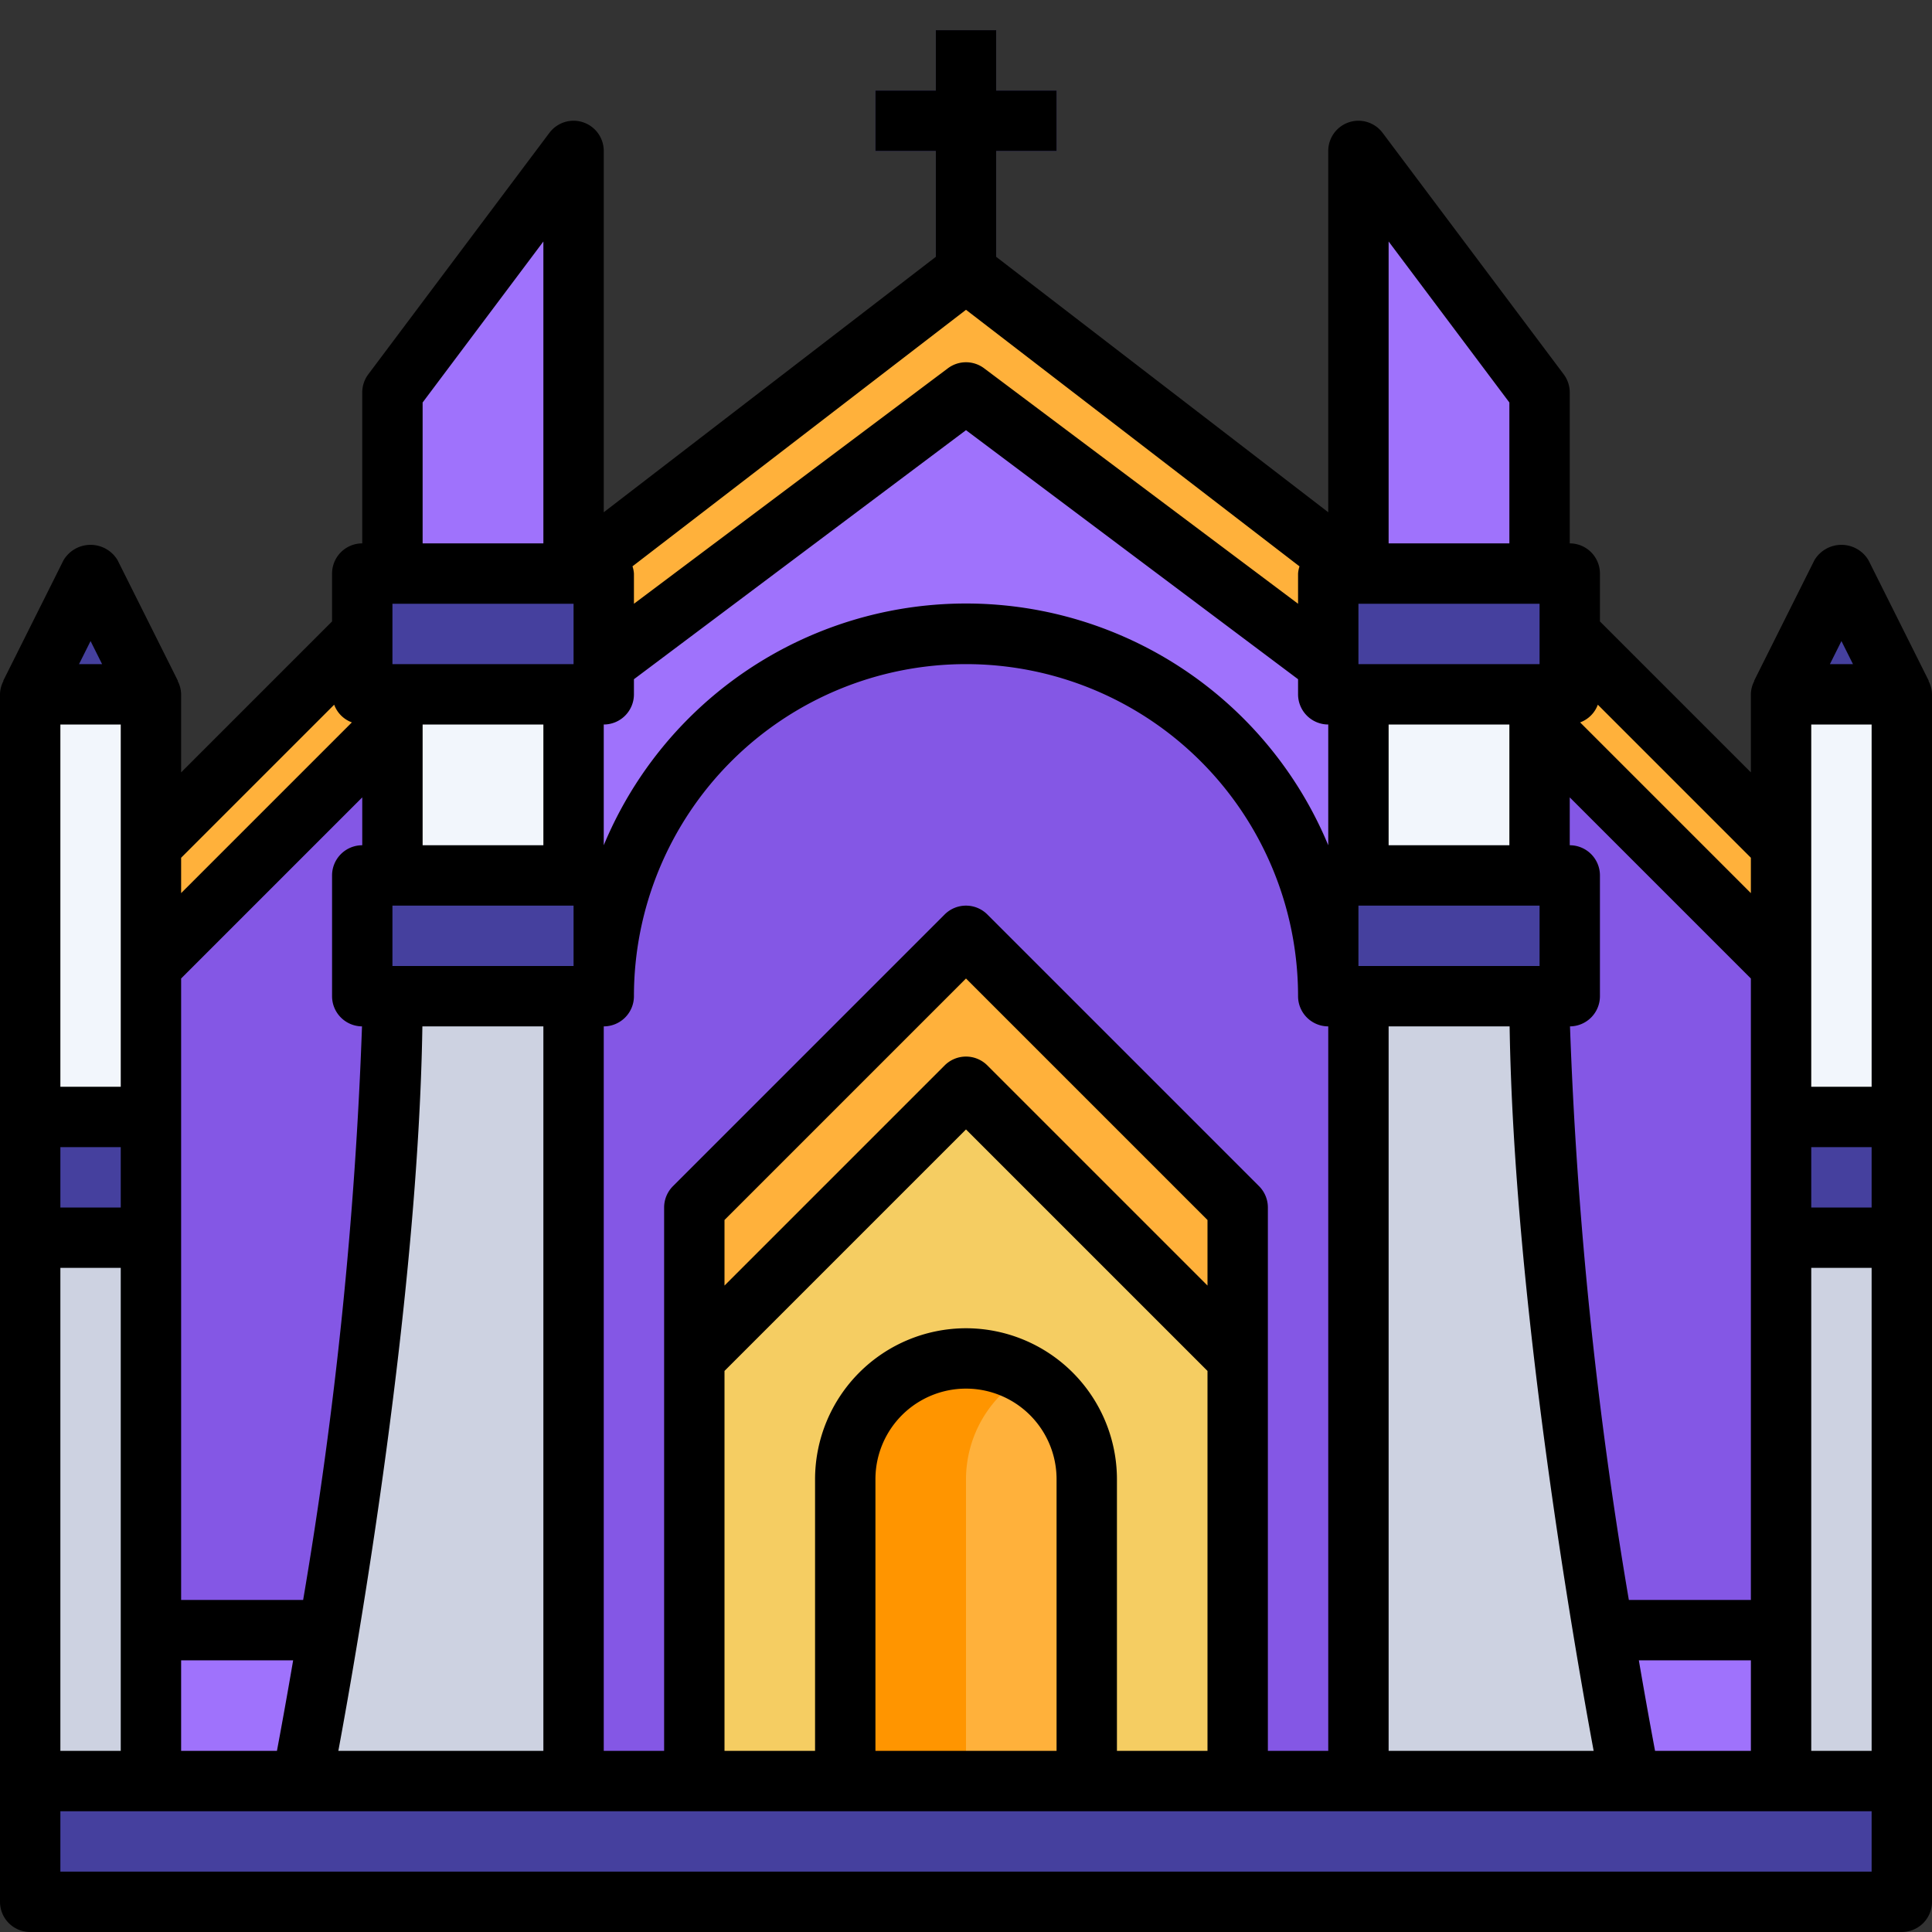 <?xml version="1.0" encoding="UTF-8"?>
<svg xmlns="http://www.w3.org/2000/svg" viewBox="0 0 64 64">
  <rect x="0" y="0" width="64" height="64" fill="#333333" stroke="none"/>
  <g id="_02-Church" data-name="02-Church">
    <polygon points="35 3 33 3 33 1 31 1 31 3 29 3 29 5 31 5 31 11 33 11 33 5 35 5 35 3" style="fill:#45409e"></polygon>
    <path d="M41,45V59H36V49a4,4,0,0,0-8,0V59H23V45l9-9Z" style="fill:#f5cd62"></path>
    <path d="M36,49V59H28V49a4,4,0,1,1,8,0Z" style="fill:#ffb13b"></path>
    <path d="M34,45.555A3.973,3.973,0,0,0,28,49V59h4V49A3.982,3.982,0,0,1,34,45.555Z" style="fill:#ff9500"></path>
    <polygon points="41 40 41 45 32 36 23 45 23 40 32 31 41 40" style="fill:#ffb13b"></polygon>
    <polygon points="63 59 63 63 1 63 1 59 5 59 10 59 19 59 23 59 28 59 36 59 41 59 45 59 54 59 59 59 63 59" style="fill:#45409e"></polygon>
    <rect x="1" y="37" width="4" height="4" style="fill:#45409e"></rect>
    <rect x="59" y="37" width="4" height="4" style="fill:#45409e"></rect>
    <polygon points="45 29 51 29 52 29 52 33 51 33 45 33 44 33 44 29 45 29" style="fill:#45409e"></polygon>
    <polygon points="52 21 52 23 51 23 45 23 44 23 44 22 44 19 45 19 51 19 52 19 52 21" style="fill:#45409e"></polygon>
    <polygon points="20 29 20 33 19 33 13 33 12 33 12 29 13 29 19 29 20 29" style="fill:#45409e"></polygon>
    <polygon points="20 22 20 23 19 23 13 23 12 23 12 21 12 19 13 19 19 19 20 19 20 22" style="fill:#45409e"></polygon>
    <polygon points="61 19 63 23 59 23 61 19" style="fill:#45409e"></polygon>
    <polygon points="51 13 51 19 45 19 45 5 51 13" style="fill:#9f72fc"></polygon>
    <polygon points="19 5 19 19 13 19 13 13 19 5" style="fill:#9f72fc"></polygon>
    <polygon points="3 19 5 23 1 23 3 19" style="fill:#45409e"></polygon>
    <polygon points="63 23 63 37 59 37 59 32 59 28 59 23 63 23" style="fill:#f2f6fc"></polygon>
    <polygon points="51 24 51 29 45 29 45 23 51 23 51 24" style="fill:#f2f6fc"></polygon>
    <polygon points="19 23 19 29 13 29 13 24 13 23 19 23" style="fill:#f2f6fc"></polygon>
    <polygon points="5 32 5 37 1 37 1 23 5 23 5 28 5 32" style="fill:#f2f6fc"></polygon>
    <polygon points="63 41 63 59 59 59 59 54 59 41 63 41" style="fill:#cdd2e1"></polygon>
    <path d="M53.11,54c.5,3.03.89,5,.89,5H45V33h6A140.7,140.7,0,0,0,53.11,54Z" style="fill:#cdd2e1"></path>
    <polygon points="5 54 5 59 1 59 1 41 5 41 5 54" style="fill:#cdd2e1"></polygon>
    <path d="M10.89,54A140.7,140.7,0,0,0,13,33h6V59H10S10.39,57.03,10.89,54Z" style="fill:#cdd2e1"></path>
    <path d="M59,54v5H54s-.39-1.97-.89-5Z" style="fill:#9f72fc"></path>
    <path d="M5,54h5.89c-.5,3.03-.89,5-.89,5H5Z" style="fill:#9f72fc"></path>
    <path d="M20,23V22l12-9,12,9v1h1v6H44v4a12,12,0,1,0-24,0V29H19V23Z" style="fill:#9f72fc"></path>
    <path d="M51,24l8,8V54H53.11A140.7,140.7,0,0,1,51,33h1V29H51Z" style="fill:#8457e5"></path>
    <path d="M20,33a12,12,0,0,1,24,0h1V59H41V40l-9-9-9,9V59H19V33Z" style="fill:#8457e5"></path>
    <path d="M12,29v4h1a140.7,140.7,0,0,1-2.11,21H5V32l8-8v5Z" style="fill:#8457e5"></path>
    <polygon points="59 28 59 32 51 24 51 23 52 23 52 21 59 28" style="fill:#ffb13b"></polygon>
    <polygon points="12 23 13 23 13 24 5 32 5 28 12 21 12 23" style="fill:#ffb13b"></polygon>
    <polygon points="32 13 20 22 20 19 19 19 32 9 45 19 44 19 44 22 32 13" style="fill:#ffb13b"></polygon>
    <path d="M63.885,22.557l.01,0-2-4a1.042,1.042,0,0,0-1.79,0l-2,4,.01,0A.978.978,0,0,0,58,23v2.586l-5-5V19a1,1,0,0,0-1-1V13a1,1,0,0,0-.2-.6l-6-8A1,1,0,0,0,44,5V16.969L33,8.508V5h2V3H33V1H31V3H29V5h2V8.508L20,16.969V5a1,1,0,0,0-1.8-.6l-6,8a1,1,0,0,0-.2.6v5a1,1,0,0,0-1,1v1.586l-5,5V23a.978.978,0,0,0-.115-.443l.01,0-2-4a1.042,1.042,0,0,0-1.79,0l-2,4,.01,0A.978.978,0,0,0,0,23V63a1,1,0,0,0,1,1H63a1,1,0,0,0,1-1V23A.978.978,0,0,0,63.885,22.557ZM62,40H60V38h2Zm0,18H60V42h2ZM35,58H29V49a3,3,0,0,1,6,0ZM32,44a5.006,5.006,0,0,0-5,5v9H24V45.414l8-8,8,8V58H37V49A5.006,5.006,0,0,0,32,44Zm8-1.414-7.293-7.293a1,1,0,0,0-1.414,0L24,42.586V40.414l8-8,8,8Zm1.707-3.293-9-9a1,1,0,0,0-1.414,0l-9,9A1,1,0,0,0,22,40V58H20V34a1,1,0,0,0,1-1,11,11,0,0,1,22,0,1,1,0,0,0,1,1V58H42V40A1,1,0,0,0,41.707,39.293ZM58,37V53H53.958a143.532,143.532,0,0,1-1.95-19A1,1,0,0,0,53,33V29a1,1,0,0,0-1-1V26.414l6,6ZM14,24h4v4H14Zm-1,8V30h6v2Zm7-4h0V24a1,1,0,0,0,1-1v-.5l11-8.25L43,22.5V23a1,1,0,0,0,1,1v4h0A12.995,12.995,0,0,0,20,28Zm30,0H46V24h4Zm-5,4V30h6v2Zm6-12v2H45V20Zm-8-1v1L32.6,12.2a1,1,0,0,0-1.2,0L21,20V19a.964.964,0,0,0-.048-.24L32,10.262l11.048,8.5A.964.964,0,0,0,43,19ZM19,20v2H13V20Zm-7,8a1,1,0,0,0-1,1v4a1,1,0,0,0,.992,1,143.532,143.532,0,0,1-1.95,19H6V32.414l6-6ZM4,36H2V24H4Zm0,4H2V38H4ZM4,58H2V42H4Zm2-3H9.711c-.224,1.311-.414,2.343-.537,3H6Zm7.992-21H18V58H11.208C11.885,54.351,13.851,43.031,13.992,34ZM46,34h4.008c.141,9.031,2.107,20.351,2.784,24H46Zm8.826,24c-.123-.657-.313-1.689-.537-3H58v3ZM60,36V24h2V36Zm1.382-14h-.764L61,21.236ZM58,29.586,52.344,23.93a.987.987,0,0,0,.586-.586L58,28.414ZM50,13.333V18H46V8Zm-36,0L18,8V18H14ZM11.07,23.344a.987.987,0,0,0,.586.586L6,29.586V28.414ZM3.382,22H2.618L3,21.236ZM62,62H2V60H62Z"></path>
  </g>
</svg>
